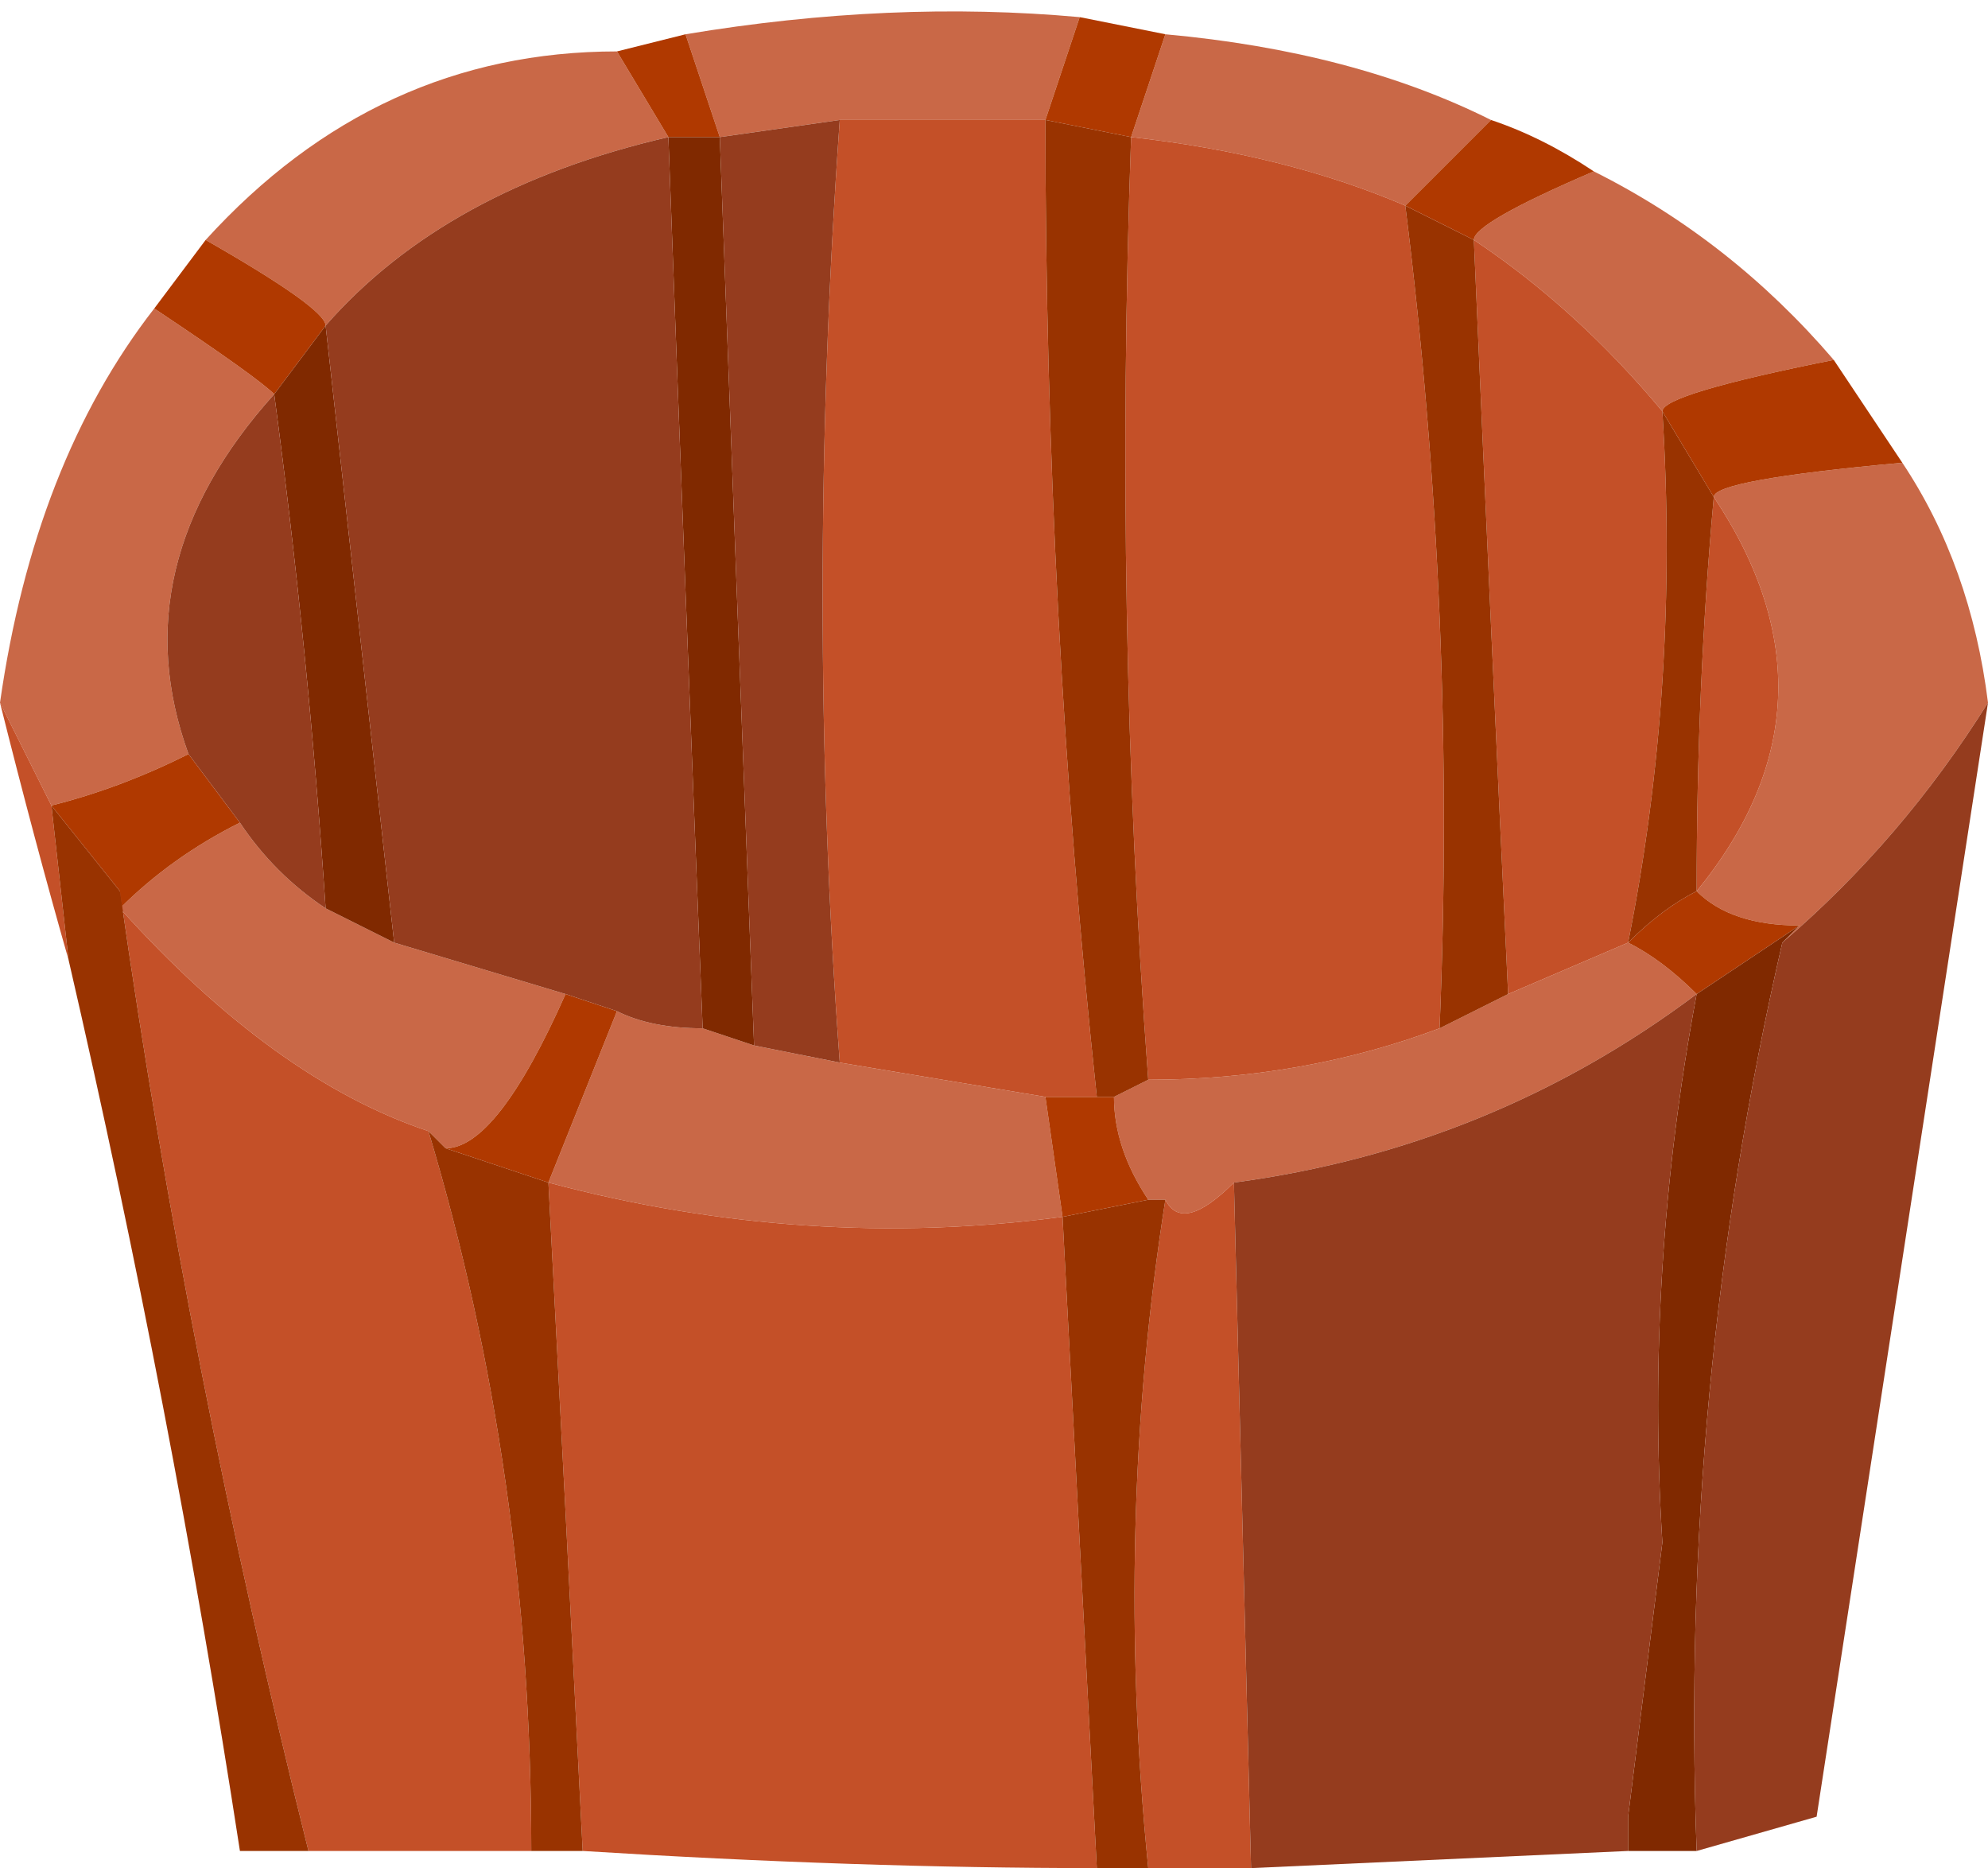 <?xml version="1.0" encoding="UTF-8" standalone="no"?>
<svg xmlns:xlink="http://www.w3.org/1999/xlink" height="5.45px" width="5.8px" xmlns="http://www.w3.org/2000/svg">
  <g transform="matrix(1.0, 0.0, 0.0, 1.0, 2.9, 2.75)">
    <path d="M1.95 -1.55 Q1.7 -1.85 1.4 -2.05 1.4 -2.1 1.75 -2.25 2.15 -2.05 2.45 -1.7 1.95 -1.6 1.95 -1.55 M1.3 0.25 L1.5 0.15 1.85 0.0 Q1.95 0.05 2.05 0.15 1.45 0.6 0.7 0.7 0.55 0.85 0.5 0.75 L0.45 0.75 Q0.35 0.6 0.35 0.45 L0.45 0.4 Q0.9 0.4 1.3 0.25 M0.15 -2.4 L-0.45 -2.4 -0.8 -2.35 -0.9 -2.65 Q-0.3 -2.75 0.25 -2.7 L0.15 -2.4 M-0.45 0.35 L0.15 0.45 0.2 0.8 Q-0.55 0.9 -1.3 0.7 L-1.1 0.2 Q-1.0 0.25 -0.85 0.25 L-0.7 0.3 -0.45 0.35 M1.2 -2.15 Q0.85 -2.3 0.4 -2.35 L0.5 -2.65 Q1.05 -2.6 1.45 -2.4 L1.2 -2.15 M2.05 -0.15 Q2.5 -0.7 2.1 -1.3 2.1 -1.35 2.65 -1.4 2.85 -1.1 2.9 -0.7 2.65 -0.3 2.3 0.0 L2.35 -0.05 Q2.15 -0.05 2.05 -0.15 M-2.55 -0.1 Q-2.4 -0.25 -2.2 -0.35 -2.1 -0.2 -1.95 -0.1 L-1.75 0.0 -1.25 0.15 Q-1.45 0.6 -1.6 0.6 L-1.65 0.55 Q-2.1 0.4 -2.55 -0.1 M-2.35 -0.55 Q-2.55 -0.45 -2.75 -0.4 L-2.9 -0.7 Q-2.8 -1.4 -2.45 -1.85 -2.15 -1.65 -2.1 -1.6 -2.55 -1.1 -2.35 -0.55 M-2.3 -2.05 Q-1.8 -2.6 -1.1 -2.6 L-0.95 -2.35 Q-1.6 -2.2 -1.95 -1.8 -1.95 -1.85 -2.3 -2.05" fill="#c96847" fill-rule="evenodd" stroke="none"/>
    <path d="M1.95 -1.55 Q1.95 -1.6 2.45 -1.7 L2.65 -1.4 Q2.1 -1.35 2.1 -1.3 L1.95 -1.55 M1.75 -2.25 Q1.4 -2.1 1.4 -2.05 L1.2 -2.15 1.45 -2.4 Q1.6 -2.35 1.75 -2.25 M0.3 0.45 L0.35 0.45 Q0.35 0.6 0.45 0.75 L0.2 0.8 0.15 0.45 0.3 0.45 M0.4 -2.35 L0.15 -2.4 0.25 -2.7 0.5 -2.65 0.4 -2.35 M2.05 -0.15 Q2.15 -0.05 2.35 -0.05 L2.05 0.15 Q1.95 0.05 1.85 0.0 1.95 -0.1 2.05 -0.15 M-2.55 -0.15 L-2.75 -0.4 Q-2.55 -0.45 -2.35 -0.55 L-2.2 -0.35 Q-2.4 -0.25 -2.55 -0.1 L-2.55 -0.15 M-1.1 -2.6 L-0.9 -2.65 -0.8 -2.35 -0.95 -2.35 -1.1 -2.6 M-2.3 -2.05 Q-1.95 -1.85 -1.95 -1.8 L-2.1 -1.6 Q-2.15 -1.65 -2.45 -1.85 L-2.3 -2.05 M-1.1 0.2 L-1.3 0.7 -1.6 0.6 Q-1.45 0.6 -1.25 0.15 L-1.1 0.2" fill="#b03900" fill-rule="evenodd" stroke="none"/>
    <path d="M1.4 -2.05 Q1.7 -1.85 1.95 -1.55 2.0 -0.75 1.85 0.0 L1.5 0.15 Q1.45 -0.9 1.4 -2.05 M1.2 -2.15 Q1.35 -0.95 1.3 0.25 0.9 0.4 0.45 0.4 0.35 -0.95 0.4 -2.35 0.85 -2.3 1.2 -2.15 M0.15 -2.4 Q0.15 -0.95 0.3 0.45 L0.15 0.45 -0.45 0.35 Q-0.55 -1.0 -0.45 -2.4 L0.15 -2.4 M2.1 -1.3 Q2.5 -0.7 2.05 -0.15 2.05 -0.75 2.1 -1.3 M0.7 0.7 L0.75 2.7 0.45 2.7 Q0.35 1.7 0.5 0.75 0.55 0.85 0.7 0.7 M1.85 2.55 Q1.9 2.15 1.95 1.75 1.9 2.15 1.85 2.55 M0.2 0.8 Q0.25 1.75 0.3 2.7 -0.4 2.7 -1.2 2.65 -1.25 1.65 -1.3 0.7 -0.55 0.9 0.2 0.8 M-2.55 -0.15 L-2.55 -0.1 Q-2.1 0.4 -1.65 0.55 -1.35 1.55 -1.35 2.65 L-2.0 2.65 Q-2.35 1.25 -2.55 -0.15 M-2.9 -0.7 L-2.75 -0.4 -2.7 0.05 Q-2.8 -0.3 -2.9 -0.7" fill="#c45028" fill-rule="evenodd" stroke="none"/>
    <path d="M1.2 -2.15 L1.4 -2.05 Q1.45 -0.9 1.5 0.15 L1.3 0.25 Q1.35 -0.95 1.2 -2.15 M0.3 0.45 Q0.15 -0.95 0.15 -2.4 L0.4 -2.35 Q0.35 -0.95 0.45 0.4 L0.35 0.45 0.3 0.45 M1.95 -1.55 L2.1 -1.3 Q2.05 -0.75 2.05 -0.15 1.95 -0.1 1.85 0.0 2.0 -0.75 1.95 -1.55 M0.45 0.75 L0.5 0.75 Q0.35 1.7 0.45 2.7 L0.3 2.7 Q0.25 1.75 0.2 0.8 L0.45 0.75 M-1.3 0.7 Q-1.25 1.65 -1.2 2.65 L-1.35 2.65 Q-1.35 1.55 -1.65 0.55 L-1.6 0.6 -1.3 0.7 M-2.75 -0.4 L-2.55 -0.15 Q-2.35 1.25 -2.0 2.65 L-2.2 2.65 Q-2.4 1.35 -2.7 0.05 L-2.75 -0.4" fill="#993300" fill-rule="evenodd" stroke="none"/>
    <path d="M2.35 -0.05 L2.3 0.0 Q2.0 1.3 2.05 2.65 L1.85 2.65 1.85 2.55 Q1.9 2.15 1.95 1.75 1.9 0.95 2.05 0.15 L2.35 -0.05 M-0.95 -2.35 L-0.8 -2.35 Q-0.75 -1.0 -0.7 0.3 L-0.85 0.25 Q-0.9 -1.0 -0.95 -2.35 M-2.1 -1.6 L-1.95 -1.8 Q-1.85 -0.9 -1.75 0.0 L-1.95 -0.1 Q-2.0 -0.85 -2.1 -1.6" fill="#802900" fill-rule="evenodd" stroke="none"/>
    <path d="M-0.45 -2.4 Q-0.55 -1.0 -0.45 0.35 L-0.7 0.3 Q-0.75 -1.0 -0.8 -2.35 L-0.45 -2.4 M2.3 0.0 Q2.65 -0.3 2.9 -0.7 L2.4 2.55 2.05 2.65 Q2.0 1.3 2.3 0.0 M2.05 0.15 Q1.9 0.95 1.95 1.75 1.9 2.15 1.85 2.55 L1.85 2.65 0.75 2.7 0.7 0.7 Q1.45 0.6 2.05 0.15 M-2.2 -0.35 L-2.35 -0.55 Q-2.55 -1.1 -2.1 -1.6 -2.0 -0.85 -1.95 -0.1 -2.1 -0.2 -2.2 -0.35 M-1.95 -1.8 Q-1.6 -2.2 -0.95 -2.35 -0.9 -1.0 -0.85 0.25 -1.0 0.25 -1.1 0.2 L-1.25 0.15 -1.75 0.0 Q-1.85 -0.9 -1.95 -1.8" fill="#953c1e" fill-rule="evenodd" stroke="none"/>
  </g>
</svg>
